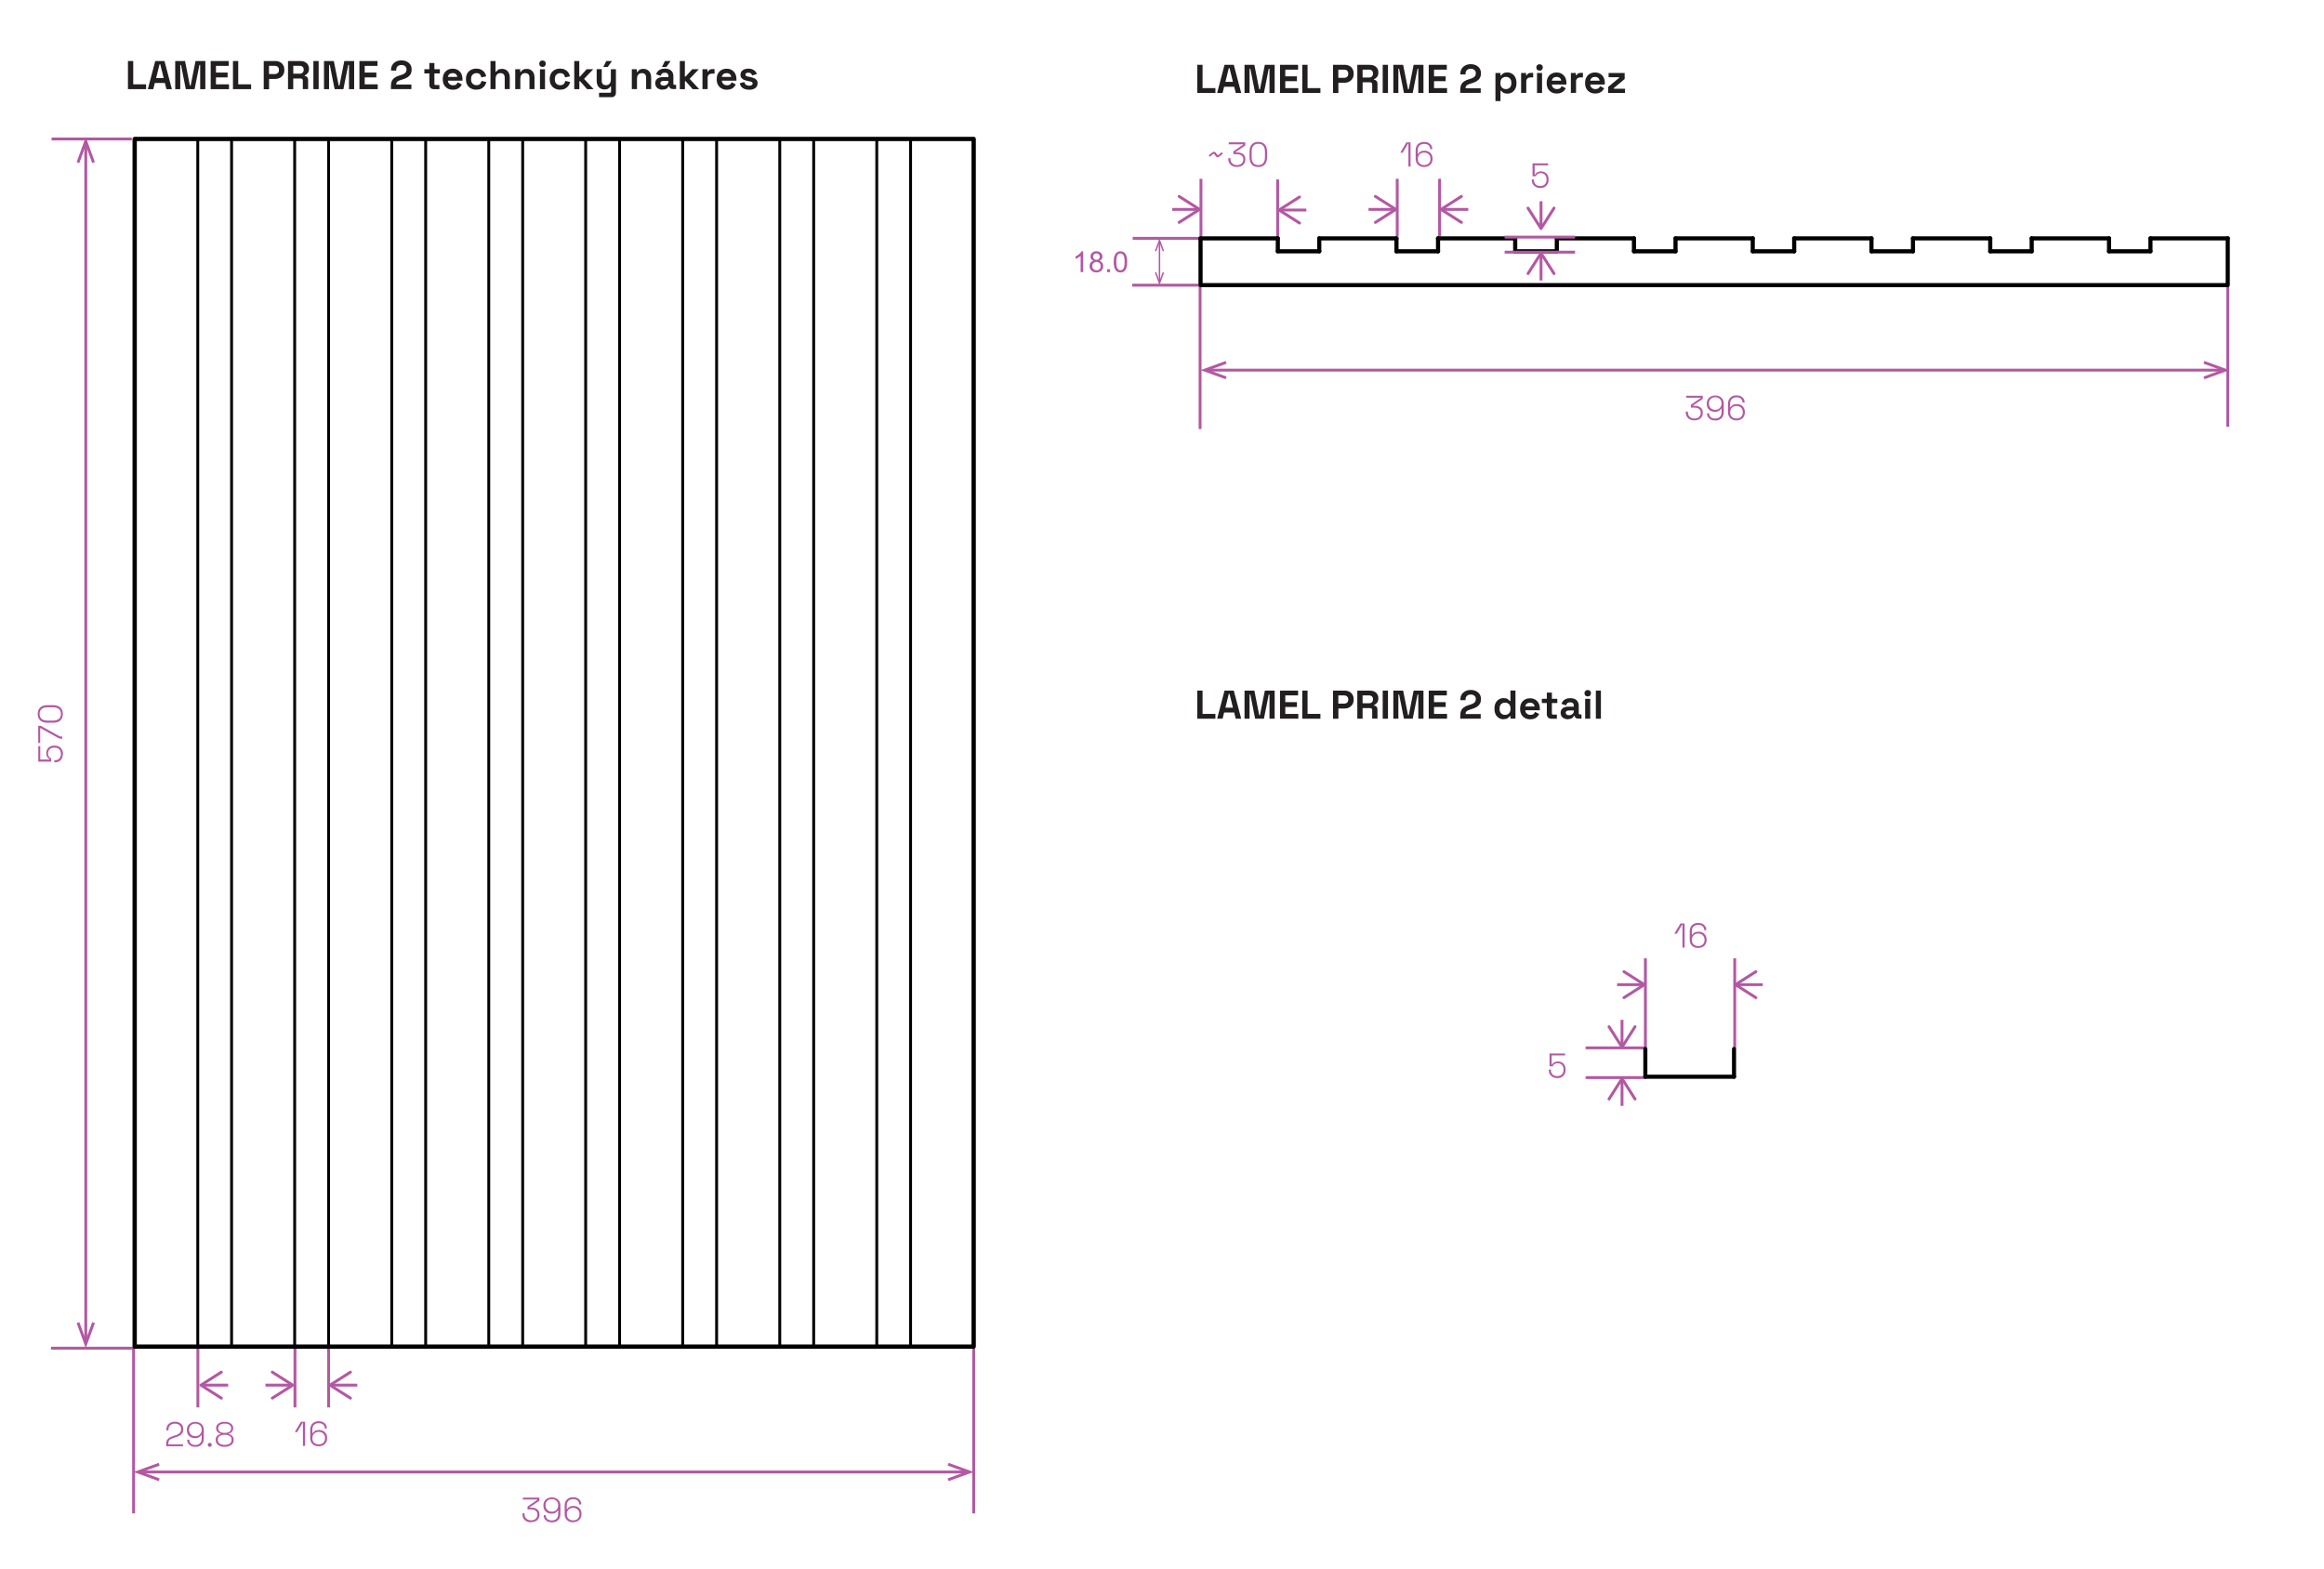 <?xml version="1.0" encoding="UTF-8"?>
<svg xmlns="http://www.w3.org/2000/svg" id="Layer_1" data-name="Layer 1" viewBox="0 0 404.83 273.35">
  <defs>
    <style>
      .cls-1 {
        stroke-width: .72px;
      }

      .cls-1, .cls-2, .cls-3, .cls-4 {
        stroke: #000;
        stroke-linecap: round;
        stroke-linejoin: round;
      }

      .cls-1, .cls-2, .cls-3, .cls-4, .cls-5, .cls-6 {
        fill: none;
      }

      .cls-2 {
        stroke-width: .75px;
      }

      .cls-3 {
        stroke-width: .71px;
      }

      .cls-7 {
        fill: #b358a2;
      }

      .cls-8 {
        fill: #231f20;
      }

      .cls-4, .cls-6 {
        stroke-width: .5px;
      }

      .cls-5 {
        stroke-width: .25px;
      }

      .cls-5, .cls-6 {
        stroke: #b358a2;
        stroke-miterlimit: 10;
      }
    </style>
  </defs>
  <g>
    <path class="cls-8" d="M208.56,16.19v-4.9h.92v4.06h2.24v.84h-3.16Z"></path>
    <path class="cls-8" d="M212.02,16.19l1.29-4.9h1.61l1.29,4.9h-.95l-.27-1.08h-1.75l-.27,1.08h-.95Zm1.43-1.93h1.32l-.59-2.39h-.13l-.59,2.39Z"></path>
    <path class="cls-8" d="M216.79,16.19v-4.9h1.71l.85,4.27h.13l.85-4.27h1.71v4.9h-.9v-4.22h-.13l-.84,4.22h-1.53l-.84-4.22h-.13v4.22h-.9Z"></path>
    <path class="cls-8" d="M222.97,16.19v-4.9h3.15v.84h-2.23v1.17h2.03v.84h-2.03v1.21h2.27v.84h-3.19Z"></path>
    <path class="cls-8" d="M226.85,16.19v-4.9h.92v4.06h2.24v.84h-3.16Z"></path>
    <path class="cls-8" d="M232.21,16.19v-4.9h2.02c.31,0,.58,.06,.82,.19,.24,.12,.42,.3,.55,.52,.13,.22,.2,.49,.2,.8v.1c0,.3-.07,.57-.21,.79-.14,.23-.32,.4-.56,.53s-.5,.19-.8,.19h-1.09v1.79h-.92Zm.92-2.63h1c.22,0,.4-.06,.53-.18,.13-.12,.2-.29,.2-.5v-.07c0-.21-.07-.38-.2-.5-.14-.12-.31-.18-.53-.18h-1v1.43Z"></path>
    <path class="cls-8" d="M236.44,16.19v-4.9h2.13c.31,0,.58,.05,.81,.16s.41,.26,.53,.46c.13,.2,.19,.43,.19,.69v.08c0,.29-.07,.53-.21,.71s-.31,.32-.52,.4v.13c.19,0,.33,.07,.43,.19s.15,.28,.15,.47v1.6h-.92v-1.47c0-.11-.03-.2-.09-.27s-.16-.1-.29-.1h-1.29v1.85h-.92Zm.92-2.69h1.11c.22,0,.39-.06,.51-.18,.12-.12,.19-.28,.19-.47v-.07c0-.2-.06-.35-.18-.47-.12-.12-.29-.18-.52-.18h-1.11v1.37Z"></path>
    <path class="cls-8" d="M240.86,16.19v-4.9h.92v4.9h-.92Z"></path>
    <path class="cls-8" d="M242.71,16.19v-4.9h1.71l.85,4.27h.13l.85-4.27h1.71v4.9h-.9v-4.22h-.13l-.84,4.22h-1.53l-.84-4.22h-.13v4.22h-.9Z"></path>
    <path class="cls-8" d="M248.88,16.19v-4.9h3.15v.84h-2.23v1.17h2.03v.84h-2.03v1.21h2.27v.84h-3.19Z"></path>
    <path class="cls-8" d="M254.37,16.19v-.59c0-.34,.06-.62,.17-.85,.11-.23,.27-.41,.49-.56,.21-.15,.47-.27,.78-.36l.47-.15c.26-.08,.45-.19,.59-.34s.21-.34,.21-.56v-.03c0-.23-.08-.42-.24-.56-.16-.14-.38-.21-.65-.21s-.49,.07-.65,.22c-.17,.15-.25,.36-.25,.63v.13h-.9v-.11c0-.35,.08-.66,.24-.9,.16-.25,.38-.44,.65-.57,.27-.13,.58-.2,.91-.2s.64,.06,.91,.19c.27,.13,.48,.31,.64,.54,.16,.23,.23,.5,.23,.82v.07c0,.31-.06,.58-.19,.79-.13,.22-.3,.39-.52,.53-.22,.14-.47,.25-.75,.34l-.45,.14c-.3,.09-.5,.2-.61,.31s-.16,.26-.16,.44v.03h2.64v.8h-3.56Z"></path>
    <path class="cls-8" d="M260.5,17.59v-4.87h.87v.42h.13c.08-.14,.2-.26,.37-.36,.17-.11,.41-.16,.72-.16,.28,0,.54,.07,.78,.21,.24,.14,.43,.34,.57,.61,.14,.27,.22,.59,.22,.97v.11c0,.38-.07,.7-.22,.97-.14,.27-.34,.47-.57,.61-.24,.14-.5,.21-.78,.21-.31,0-.55-.05-.72-.16-.17-.1-.29-.22-.36-.34h-.13v1.8h-.88Zm1.82-2.07c.28,0,.5-.09,.68-.26s.27-.43,.27-.77v-.07c0-.34-.09-.59-.27-.77-.18-.18-.41-.26-.68-.26s-.5,.09-.68,.26c-.18,.17-.27,.43-.27,.77v.07c0,.34,.09,.59,.27,.77s.41,.26,.68,.26Z"></path>
    <path class="cls-8" d="M264.97,16.19v-3.47h.87v.39h.13c.05-.14,.14-.24,.26-.31s.26-.1,.42-.1h.42v.78h-.43c-.22,0-.41,.06-.55,.18s-.22,.3-.22,.55v1.97h-.88Z"></path>
    <path class="cls-8" d="M268.18,12.31c-.16,0-.29-.05-.4-.15-.11-.1-.16-.24-.16-.41s.05-.3,.16-.41c.11-.1,.24-.15,.4-.15s.3,.05,.41,.15,.16,.24,.16,.41-.05,.3-.16,.41-.24,.15-.41,.15Zm-.44,3.88v-3.47h.88v3.47h-.88Z"></path>
    <path class="cls-8" d="M271.18,16.29c-.34,0-.65-.07-.91-.22-.26-.15-.47-.36-.62-.62-.15-.27-.22-.58-.22-.95v-.08c0-.36,.07-.68,.22-.95s.35-.48,.61-.62c.26-.15,.56-.22,.91-.22s.64,.08,.89,.23c.25,.15,.45,.36,.59,.63,.14,.27,.21,.58,.21,.93v.3h-2.53c0,.24,.1,.43,.27,.58,.17,.15,.37,.22,.62,.22s.43-.05,.55-.16c.12-.11,.21-.23,.27-.36l.72,.38c-.07,.12-.16,.25-.28,.4-.12,.14-.29,.26-.49,.36-.21,.1-.47,.15-.78,.15Zm-.85-2.23h1.62c-.02-.2-.1-.36-.24-.48s-.33-.18-.56-.18-.43,.06-.57,.18c-.14,.12-.23,.28-.26,.48Z"></path>
    <path class="cls-8" d="M273.64,16.19v-3.47h.87v.39h.13c.05-.14,.14-.24,.26-.31s.26-.1,.42-.1h.42v.78h-.43c-.22,0-.41,.06-.55,.18s-.22,.3-.22,.55v1.97h-.88Z"></path>
    <path class="cls-8" d="M277.87,16.29c-.35,0-.65-.07-.91-.22-.26-.15-.47-.36-.62-.62-.15-.27-.22-.58-.22-.95v-.08c0-.36,.07-.68,.22-.95s.35-.48,.61-.62c.26-.15,.56-.22,.91-.22s.64,.08,.89,.23c.25,.15,.45,.36,.59,.63,.14,.27,.21,.58,.21,.93v.3h-2.53c0,.24,.1,.43,.27,.58,.17,.15,.37,.22,.62,.22s.43-.05,.55-.16c.12-.11,.21-.23,.27-.36l.72,.38c-.07,.12-.16,.25-.28,.4-.12,.14-.29,.26-.49,.36-.21,.1-.47,.15-.78,.15Zm-.85-2.23h1.62c-.02-.2-.1-.36-.24-.48-.14-.12-.33-.18-.56-.18s-.43,.06-.57,.18-.23,.28-.26,.48Z"></path>
    <path class="cls-8" d="M280.14,16.19v-1.05l1.9-1.58v-.11h-1.83v-.73h2.8v1.05l-1.9,1.58v.11h1.96v.73h-2.93Z"></path>
  </g>
  <g>
    <path class="cls-8" d="M208.56,125.21v-4.9h.92v4.06h2.24v.84h-3.16Z"></path>
    <path class="cls-8" d="M212.02,125.21l1.29-4.9h1.61l1.29,4.9h-.95l-.27-1.08h-1.75l-.27,1.08h-.95Zm1.43-1.93h1.32l-.59-2.39h-.13l-.59,2.39Z"></path>
    <path class="cls-8" d="M216.79,125.21v-4.9h1.71l.85,4.27h.13l.85-4.27h1.71v4.9h-.9v-4.22h-.13l-.84,4.22h-1.53l-.84-4.22h-.13v4.22h-.9Z"></path>
    <path class="cls-8" d="M222.97,125.21v-4.9h3.15v.84h-2.23v1.17h2.03v.84h-2.03v1.21h2.27v.84h-3.19Z"></path>
    <path class="cls-8" d="M226.85,125.21v-4.9h.92v4.06h2.24v.84h-3.16Z"></path>
    <path class="cls-8" d="M232.21,125.21v-4.9h2.02c.31,0,.58,.06,.82,.19,.24,.12,.42,.3,.55,.52,.13,.22,.2,.49,.2,.8v.1c0,.3-.07,.57-.21,.79-.14,.23-.32,.4-.56,.53s-.5,.19-.8,.19h-1.09v1.79h-.92Zm.92-2.63h1c.22,0,.4-.06,.53-.18,.13-.12,.2-.29,.2-.5v-.07c0-.21-.07-.38-.2-.5-.14-.12-.31-.18-.53-.18h-1v1.43Z"></path>
    <path class="cls-8" d="M236.44,125.21v-4.9h2.13c.31,0,.58,.05,.81,.16s.41,.26,.53,.46c.13,.2,.19,.43,.19,.69v.08c0,.29-.07,.53-.21,.71s-.31,.32-.52,.4v.13c.19,0,.33,.07,.43,.19s.15,.28,.15,.47v1.6h-.92v-1.47c0-.11-.03-.2-.09-.27s-.16-.1-.29-.1h-1.29v1.85h-.92Zm.92-2.69h1.11c.22,0,.39-.06,.51-.18,.12-.12,.19-.28,.19-.47v-.07c0-.2-.06-.35-.18-.47-.12-.12-.29-.18-.52-.18h-1.11v1.37Z"></path>
    <path class="cls-8" d="M240.86,125.21v-4.9h.92v4.9h-.92Z"></path>
    <path class="cls-8" d="M242.71,125.21v-4.9h1.71l.85,4.27h.13l.85-4.27h1.71v4.9h-.9v-4.22h-.13l-.84,4.22h-1.53l-.84-4.22h-.13v4.22h-.9Z"></path>
    <path class="cls-8" d="M248.88,125.21v-4.9h3.15v.84h-2.23v1.17h2.03v.84h-2.03v1.21h2.27v.84h-3.19Z"></path>
    <path class="cls-8" d="M254.37,125.21v-.59c0-.34,.06-.62,.17-.85,.11-.23,.27-.41,.49-.56,.21-.15,.47-.27,.78-.36l.47-.15c.26-.08,.45-.19,.59-.34s.21-.34,.21-.56v-.03c0-.23-.08-.42-.24-.56-.16-.14-.38-.21-.65-.21s-.49,.07-.65,.22c-.17,.15-.25,.36-.25,.63v.13h-.9v-.11c0-.35,.08-.66,.24-.9,.16-.25,.38-.44,.65-.57,.27-.13,.58-.2,.91-.2s.64,.06,.91,.19c.27,.13,.48,.31,.64,.54,.16,.23,.23,.5,.23,.82v.07c0,.31-.06,.58-.19,.79-.13,.22-.3,.39-.52,.53-.22,.14-.47,.25-.75,.34l-.45,.14c-.3,.09-.5,.2-.61,.31s-.16,.26-.16,.44v.03h2.64v.8h-3.56Z"></path>
    <path class="cls-8" d="M261.9,125.31c-.28,0-.53-.07-.77-.21s-.43-.34-.58-.61c-.14-.27-.22-.59-.22-.97v-.11c0-.38,.07-.7,.22-.97,.14-.27,.34-.47,.57-.61,.24-.14,.5-.21,.78-.21,.32,0,.56,.05,.72,.16,.16,.1,.28,.22,.36,.34h.13v-1.83h.88v4.9h-.87v-.42h-.13c-.08,.13-.2,.25-.37,.36-.17,.11-.41,.16-.72,.16Zm.27-.77c.27,0,.5-.09,.68-.26,.18-.17,.27-.43,.27-.77v-.07c0-.34-.09-.59-.27-.77-.18-.18-.41-.26-.68-.26s-.5,.09-.68,.26c-.18,.17-.27,.43-.27,.77v.07c0,.34,.09,.59,.27,.77,.18,.17,.41,.26,.68,.26Z"></path>
    <path class="cls-8" d="M266.55,125.31c-.34,0-.65-.07-.91-.22-.26-.15-.47-.36-.62-.62-.15-.27-.22-.58-.22-.95v-.08c0-.36,.07-.68,.22-.95s.35-.48,.61-.62c.26-.15,.56-.22,.91-.22s.64,.08,.89,.23c.25,.15,.45,.36,.59,.63,.14,.27,.21,.58,.21,.93v.3h-2.53c0,.24,.1,.43,.27,.58,.17,.15,.37,.22,.62,.22s.43-.05,.55-.16c.12-.11,.21-.23,.27-.36l.72,.38c-.07,.12-.16,.25-.28,.4-.12,.14-.29,.26-.49,.36-.21,.1-.47,.15-.78,.15Zm-.85-2.23h1.62c-.02-.2-.1-.36-.24-.48s-.33-.18-.56-.18-.43,.06-.57,.18c-.14,.12-.23,.28-.26,.48Z"></path>
    <path class="cls-8" d="M270.22,125.21c-.23,0-.41-.07-.56-.21-.14-.14-.21-.33-.21-.57v-1.96h-.87v-.73h.87v-1.08h.88v1.08h.95v.73h-.95v1.81c0,.14,.07,.21,.2,.21h.67v.73h-.98Z"></path>
    <path class="cls-8" d="M273.16,125.31c-.25,0-.47-.04-.67-.13-.2-.09-.35-.21-.47-.38-.11-.17-.17-.37-.17-.61,0-.36,.13-.63,.38-.81,.25-.18,.57-.27,.97-.27h.95v-.2c0-.16-.05-.3-.15-.4-.1-.11-.27-.16-.49-.16s-.38,.05-.49,.15c-.11,.1-.18,.23-.21,.39l-.81-.27c.06-.18,.15-.34,.27-.49,.12-.15,.29-.27,.5-.36,.21-.09,.46-.14,.76-.14,.46,0,.82,.11,1.08,.34,.27,.23,.4,.56,.4,.99v1.29c0,.14,.07,.21,.2,.21h.28v.73h-.59c-.17,0-.32-.04-.43-.13-.11-.08-.17-.2-.17-.34h0s-.13,0-.13,0c-.02,.06-.06,.13-.13,.22-.07,.09-.17,.17-.31,.24-.14,.07-.33,.1-.57,.1Zm.15-.71c.25,0,.45-.07,.61-.21,.16-.14,.23-.32,.23-.55v-.07h-.89c-.16,0-.29,.04-.38,.11-.09,.07-.14,.17-.14,.29s.05,.23,.15,.31c.1,.08,.24,.12,.43,.12Z"></path>
    <path class="cls-8" d="M276.57,121.33c-.16,0-.29-.05-.4-.15-.11-.1-.16-.24-.16-.41s.05-.3,.16-.41c.11-.1,.24-.15,.4-.15s.3,.05,.41,.15,.16,.24,.16,.41-.05,.3-.16,.41-.24,.15-.41,.15Zm-.44,3.88v-3.47h.88v3.47h-.88Z"></path>
    <path class="cls-8" d="M277.99,125.21v-4.9h.88v4.9h-.88Z"></path>
  </g>
  <g>
    <path class="cls-8" d="M22.29,15.53v-4.9h.92v4.06h2.24v.84h-3.16Z"></path>
    <path class="cls-8" d="M25.75,15.53l1.29-4.9h1.61l1.29,4.9h-.95l-.27-1.08h-1.75l-.27,1.08h-.95Zm1.44-1.93h1.32l-.59-2.39h-.13l-.59,2.39Z"></path>
    <path class="cls-8" d="M30.52,15.53v-4.9h1.71l.85,4.27h.13l.85-4.27h1.71v4.9h-.9v-4.22h-.13l-.84,4.22h-1.53l-.84-4.22h-.13v4.22h-.9Z"></path>
    <path class="cls-8" d="M36.7,15.53v-4.9h3.15v.84h-2.23v1.17h2.03v.84h-2.03v1.21h2.27v.84h-3.19Z"></path>
    <path class="cls-8" d="M40.58,15.53v-4.9h.92v4.06h2.24v.84h-3.16Z"></path>
    <path class="cls-8" d="M45.94,15.53v-4.9h2.02c.31,0,.58,.06,.82,.19,.24,.12,.42,.3,.55,.52,.13,.22,.2,.49,.2,.8v.1c0,.3-.07,.57-.21,.79-.14,.23-.32,.4-.56,.53-.24,.12-.5,.19-.8,.19h-1.09v1.79h-.92Zm.92-2.63h1c.22,0,.4-.06,.53-.18,.14-.12,.2-.29,.2-.5v-.07c0-.21-.07-.38-.2-.5-.13-.12-.31-.18-.53-.18h-1v1.43Z"></path>
    <path class="cls-8" d="M50.17,15.53v-4.9h2.13c.31,0,.58,.05,.8,.16s.41,.26,.53,.46,.19,.43,.19,.69v.08c0,.29-.07,.53-.21,.71-.14,.18-.31,.32-.52,.4v.13c.19,0,.33,.07,.43,.19,.1,.12,.15,.28,.15,.47v1.6h-.92v-1.47c0-.11-.03-.2-.09-.27-.06-.07-.16-.1-.29-.1h-1.29v1.85h-.92Zm.92-2.69h1.11c.22,0,.39-.06,.51-.18,.12-.12,.19-.28,.19-.47v-.07c0-.2-.06-.35-.18-.47s-.29-.18-.52-.18h-1.11v1.37Z"></path>
    <path class="cls-8" d="M54.59,15.53v-4.9h.92v4.9h-.92Z"></path>
    <path class="cls-8" d="M56.44,15.53v-4.9h1.71l.85,4.27h.13l.85-4.27h1.71v4.9h-.9v-4.22h-.13l-.84,4.22h-1.53l-.84-4.22h-.13v4.22h-.9Z"></path>
    <path class="cls-8" d="M62.61,15.53v-4.9h3.15v.84h-2.23v1.17h2.03v.84h-2.03v1.21h2.27v.84h-3.19Z"></path>
    <path class="cls-8" d="M68.1,15.53v-.59c0-.34,.06-.62,.17-.85s.27-.41,.49-.56c.21-.15,.47-.27,.78-.36l.47-.15c.26-.08,.45-.19,.59-.34s.21-.34,.21-.56v-.03c0-.23-.08-.42-.24-.56-.16-.14-.38-.21-.65-.21s-.49,.07-.65,.22-.25,.36-.25,.63v.13h-.9v-.11c0-.35,.08-.66,.24-.9,.16-.25,.37-.44,.65-.57,.27-.13,.58-.2,.91-.2s.64,.06,.91,.19c.27,.13,.48,.31,.64,.54,.16,.23,.23,.5,.23,.82v.07c0,.31-.06,.58-.19,.79-.13,.22-.3,.39-.52,.53s-.47,.25-.75,.34l-.45,.14c-.3,.09-.5,.2-.61,.31s-.16,.26-.16,.44v.03h2.64v.8h-3.56Z"></path>
    <path class="cls-8" d="M75.56,15.53c-.23,0-.41-.07-.56-.21-.14-.14-.21-.33-.21-.57v-1.96h-.87v-.73h.87v-1.08h.88v1.08h.95v.73h-.95v1.81c0,.14,.06,.21,.2,.21h.67v.73h-.98Z"></path>
    <path class="cls-8" d="M78.88,15.63c-.34,0-.65-.07-.91-.22-.26-.15-.47-.36-.62-.62-.15-.27-.22-.58-.22-.95v-.08c0-.36,.07-.68,.22-.95s.35-.48,.61-.62c.26-.15,.56-.22,.91-.22s.64,.08,.89,.23c.25,.15,.45,.36,.59,.63,.14,.27,.21,.58,.21,.93v.3h-2.53c0,.24,.1,.43,.27,.58,.17,.15,.37,.22,.62,.22s.43-.05,.55-.16c.12-.11,.21-.23,.27-.36l.72,.38c-.07,.12-.16,.25-.28,.4-.12,.14-.29,.26-.49,.36-.21,.1-.47,.15-.78,.15Zm-.85-2.23h1.62c-.02-.2-.1-.36-.24-.48s-.33-.18-.56-.18-.43,.06-.57,.18c-.14,.12-.23,.28-.26,.48Z"></path>
    <path class="cls-8" d="M82.97,15.63c-.34,0-.64-.07-.91-.21-.27-.14-.49-.34-.65-.61-.16-.27-.24-.59-.24-.97v-.1c0-.38,.08-.7,.24-.97,.16-.27,.38-.47,.65-.61,.27-.14,.58-.21,.91-.21s.62,.06,.85,.18c.24,.12,.43,.28,.58,.48,.15,.2,.24,.43,.29,.69l-.85,.18c-.03-.21-.11-.39-.24-.53-.14-.14-.34-.21-.6-.21s-.49,.09-.67,.26c-.18,.17-.27,.42-.27,.76v.07c0,.33,.09,.58,.27,.75s.4,.26,.67,.26,.47-.07,.61-.21,.23-.32,.26-.54l.85,.2c-.06,.25-.16,.47-.31,.68-.15,.2-.34,.36-.58,.48-.24,.12-.52,.17-.85,.17Z"></path>
    <path class="cls-8" d="M85.44,15.53v-4.9h.88v1.86h.13c.06-.11,.16-.22,.31-.33,.15-.11,.38-.16,.69-.16,.27,0,.51,.06,.71,.19,.2,.12,.36,.29,.47,.51,.11,.22,.17,.47,.17,.76v2.07h-.88v-2c0-.26-.06-.46-.19-.59-.13-.13-.31-.2-.55-.2-.27,0-.48,.09-.63,.27s-.22,.43-.22,.75v1.76h-.88Z"></path>
    <path class="cls-8" d="M89.75,15.53v-3.47h.87v.46h.13c.06-.12,.16-.24,.31-.35,.15-.11,.39-.17,.7-.17,.27,0,.51,.06,.71,.19,.2,.12,.36,.29,.47,.51,.11,.22,.17,.47,.17,.76v2.07h-.88v-2c0-.26-.06-.46-.19-.59-.13-.13-.31-.2-.55-.2-.27,0-.48,.09-.63,.27-.15,.18-.22,.43-.22,.75v1.76h-.88Z"></path>
    <path class="cls-8" d="M94.5,11.66c-.16,0-.29-.05-.4-.15s-.17-.24-.17-.41,.06-.3,.17-.41,.24-.15,.4-.15,.3,.05,.41,.15,.16,.24,.16,.41-.05,.3-.16,.41-.24,.15-.41,.15Zm-.44,3.88v-3.47h.88v3.47h-.88Z"></path>
    <path class="cls-8" d="M97.56,15.63c-.34,0-.64-.07-.91-.21-.27-.14-.49-.34-.65-.61-.16-.27-.24-.59-.24-.97v-.1c0-.38,.08-.7,.24-.97,.16-.27,.38-.47,.65-.61,.27-.14,.58-.21,.91-.21s.62,.06,.85,.18c.24,.12,.43,.28,.58,.48,.15,.2,.24,.43,.29,.69l-.85,.18c-.03-.21-.11-.39-.24-.53-.14-.14-.34-.21-.6-.21s-.49,.09-.67,.26c-.18,.17-.27,.42-.27,.76v.07c0,.33,.09,.58,.27,.75s.4,.26,.67,.26,.47-.07,.61-.21,.23-.32,.26-.54l.85,.2c-.06,.25-.16,.47-.31,.68-.15,.2-.34,.36-.58,.48-.24,.12-.52,.17-.85,.17Z"></path>
    <path class="cls-8" d="M100.03,15.53v-4.9h.88v2.71h.13l1.15-1.28h1.15l-1.6,1.68,1.66,1.79h-1.13l-1.22-1.38h-.13v1.38h-.88Z"></path>
    <path class="cls-8" d="M104.35,16.93v-.77h1.89c.13,0,.2-.07,.2-.21v-.88h-.13c-.06,.12-.16,.23-.32,.34-.15,.11-.39,.17-.7,.17-.27,0-.51-.06-.71-.19-.2-.12-.36-.29-.47-.51-.11-.22-.17-.47-.17-.76v-2.07h.88v2c0,.26,.06,.46,.19,.59s.31,.2,.55,.2c.27,0,.48-.09,.63-.27s.22-.43,.22-.75v-1.76h.88v4.09c0,.24-.07,.43-.21,.57-.14,.14-.33,.21-.56,.21h-2.18Zm.74-5.26l.52-1.04h.99l-.74,1.04h-.77Z"></path>
    <path class="cls-8" d="M110.06,15.53v-3.47h.87v.46h.13c.06-.12,.16-.24,.32-.35s.39-.17,.7-.17c.27,0,.51,.06,.71,.19,.2,.12,.36,.29,.47,.51,.11,.22,.17,.47,.17,.76v2.07h-.88v-2c0-.26-.06-.46-.19-.59-.13-.13-.31-.2-.55-.2-.27,0-.48,.09-.63,.27s-.22,.43-.22,.75v1.76h-.88Z"></path>
    <path class="cls-8" d="M115.45,15.63c-.25,0-.47-.04-.67-.13-.2-.09-.35-.21-.47-.38-.11-.17-.17-.37-.17-.61,0-.36,.13-.63,.38-.81,.25-.18,.57-.27,.97-.27h.95v-.2c0-.16-.05-.3-.15-.4-.1-.11-.27-.16-.49-.16s-.38,.05-.49,.15c-.11,.1-.18,.23-.21,.39l-.81-.27c.06-.18,.15-.34,.27-.49,.12-.15,.29-.27,.5-.36,.21-.09,.46-.14,.76-.14,.46,0,.82,.11,1.08,.34,.27,.23,.4,.56,.4,.99v1.29c0,.14,.07,.21,.2,.21h.28v.73h-.59c-.17,0-.32-.04-.43-.13-.11-.08-.17-.2-.17-.34h0s-.13,0-.13,0c-.02,.06-.06,.13-.13,.22-.07,.09-.17,.17-.31,.24-.14,.07-.33,.1-.57,.1Zm.15-.71c.25,0,.45-.07,.61-.21,.16-.14,.23-.32,.23-.55v-.07h-.89c-.16,0-.29,.04-.38,.11-.09,.07-.14,.17-.14,.29s.05,.23,.15,.31c.1,.08,.24,.12,.43,.12Zm-.29-3.25l.52-1.04h.99l-.74,1.04h-.77Z"></path>
    <path class="cls-8" d="M118.42,15.53v-4.9h.88v2.71h.13l1.15-1.28h1.15l-1.6,1.68,1.66,1.79h-1.13l-1.22-1.38h-.13v1.38h-.88Z"></path>
    <path class="cls-8" d="M122.37,15.53v-3.47h.87v.39h.13c.05-.14,.14-.24,.26-.31s.26-.1,.42-.1h.42v.78h-.43c-.22,0-.41,.06-.55,.18s-.22,.3-.22,.55v1.97h-.88Z"></path>
    <path class="cls-8" d="M126.6,15.63c-.35,0-.65-.07-.91-.22-.26-.15-.47-.36-.62-.62-.15-.27-.22-.58-.22-.95v-.08c0-.36,.07-.68,.22-.95s.35-.48,.61-.62c.26-.15,.56-.22,.91-.22s.64,.08,.89,.23c.25,.15,.45,.36,.59,.63,.14,.27,.21,.58,.21,.93v.3h-2.53c0,.24,.1,.43,.27,.58,.17,.15,.37,.22,.62,.22s.43-.05,.55-.16c.12-.11,.21-.23,.27-.36l.72,.38c-.07,.12-.16,.25-.28,.4-.12,.14-.29,.26-.49,.36-.21,.1-.47,.15-.78,.15Zm-.85-2.23h1.62c-.02-.2-.1-.36-.24-.48-.14-.12-.33-.18-.56-.18s-.43,.06-.57,.18-.23,.28-.26,.48Z"></path>
    <path class="cls-8" d="M130.5,15.63c-.45,0-.82-.1-1.11-.29-.29-.2-.46-.48-.53-.84l.81-.21c.05,.24,.15,.41,.3,.5,.15,.09,.33,.14,.53,.14s.36-.04,.46-.11c.1-.07,.15-.16,.15-.27s-.05-.19-.14-.25c-.09-.06-.24-.11-.45-.14l-.2-.04c-.24-.05-.46-.11-.67-.19-.2-.08-.36-.19-.48-.34-.12-.14-.18-.33-.18-.56,0-.35,.13-.61,.38-.79,.25-.18,.58-.28,.99-.28,.39,0,.71,.09,.97,.26,.26,.17,.42,.4,.5,.68l-.82,.25c-.04-.18-.11-.3-.23-.38-.11-.08-.26-.11-.42-.11s-.3,.03-.38,.09-.13,.14-.13,.24c0,.11,.05,.2,.14,.25,.09,.05,.22,.09,.38,.12l.2,.04c.26,.05,.5,.11,.71,.19,.21,.08,.38,.19,.5,.33,.12,.14,.19,.33,.19,.58,0,.36-.13,.65-.4,.84-.26,.2-.62,.3-1.06,.3Z"></path>
  </g>
  <line class="cls-6" x1="8.99" y1="24.21" x2="22.96" y2="24.21"></line>
  <line class="cls-6" x1="8.88" y1="234.87" x2="23.35" y2="234.87"></line>
  <g>
    <line class="cls-6" x1="14.94" y1="25.28" x2="14.94" y2="233.45"></line>
    <polygon class="cls-7" points="13.35 28.24 13.82 28.41 14.94 25.33 16.06 28.41 16.53 28.24 14.94 23.87 13.35 28.24"></polygon>
    <polygon class="cls-7" points="13.35 230.5 13.82 230.33 14.94 233.4 16.06 230.33 16.53 230.5 14.94 234.87 13.35 230.5"></polygon>
  </g>
  <g>
    <path class="cls-7" d="M10.95,131.36c0,.29-.06,.55-.18,.77-.12,.22-.28,.39-.49,.51s-.45,.18-.73,.18h-.08v-.37h.06c.36,0,.63-.1,.81-.31,.18-.2,.27-.46,.27-.79,0-.34-.1-.61-.29-.81-.2-.19-.47-.29-.82-.29h-.05c-.33,0-.6,.09-.79,.28-.2,.19-.29,.43-.29,.74,0,.18,.03,.32,.09,.44,.06,.12,.13,.21,.21,.27,.08,.06,.16,.12,.24,.16v.55h-2.24v-2.71h.34v2.34h1.63v-.07c-.09-.04-.18-.11-.27-.19s-.16-.2-.22-.34c-.06-.14-.09-.32-.09-.53,0-.24,.06-.46,.17-.66,.11-.2,.28-.35,.49-.47,.21-.12,.46-.17,.75-.17h.06c.28,0,.53,.06,.74,.18,.22,.12,.39,.29,.51,.5,.12,.22,.19,.48,.19,.78Z"></path>
    <path class="cls-7" d="M10.86,128.69h-.14c-.14,0-.25-.01-.34-.04-.09-.02-.2-.07-.33-.14l-3-1.67h-.05v2.6h-.34v-2.99h.44l3.14,1.75c.08,.04,.15,.08,.22,.09,.07,.02,.15,.03,.26,.03h.14v.37Z"></path>
    <path class="cls-7" d="M10.95,124.38c0,.47-.14,.84-.43,1.12s-.71,.41-1.28,.41h-.96c-.56,0-.99-.14-1.28-.41-.29-.27-.43-.65-.43-1.12s.14-.84,.43-1.12c.29-.27,.71-.41,1.28-.41h.96c.56,0,.99,.14,1.28,.41,.29,.27,.43,.65,.43,1.12Zm-.34,0c0-.38-.12-.67-.36-.87-.24-.19-.57-.29-.99-.29h-1.01c-.42,0-.75,.1-.99,.29-.24,.19-.36,.48-.36,.87s.12,.67,.36,.87,.57,.29,.99,.29h1.01c.42,0,.75-.1,.99-.29,.24-.19,.36-.48,.36-.87Z"></path>
  </g>
  <g>
    <line class="cls-6" x1="39.75" y1="241.31" x2="35.35" y2="241.31"></line>
    <path class="cls-7" d="M38.77,238.91c.07,.12,.04,.27-.08,.35l-3.23,2.05,3.23,2.05c.12,.07,.15,.23,.08,.35-.07,.12-.23,.15-.35,.08l-3.56-2.27c-.07-.05-.12-.13-.12-.21s.04-.17,.12-.21l3.56-2.27s.09-.04,.13-.04c.08,0,.16,.04,.21,.12Z"></path>
  </g>
  <g>
    <line class="cls-6" x1="62.24" y1="241.31" x2="57.85" y2="241.31"></line>
    <path class="cls-7" d="M61.26,238.91c.07,.12,.04,.27-.08,.35l-3.23,2.05,3.23,2.05c.12,.07,.15,.23,.08,.35s-.23,.15-.35,.08l-3.56-2.27c-.07-.05-.12-.13-.12-.21s.04-.17,.12-.21l3.56-2.27s.09-.04,.13-.04c.08,0,.16,.04,.21,.12Z"></path>
  </g>
  <g>
    <line class="cls-6" x1="46.24" y1="241.31" x2="50.64" y2="241.31"></line>
    <path class="cls-7" d="M47.22,243.71c-.07-.12-.04-.27,.08-.35l3.23-2.05-3.23-2.05c-.12-.07-.15-.23-.08-.35s.23-.15,.35-.08l3.56,2.27c.07,.05,.12,.13,.12,.21s-.04,.17-.12,.21l-3.56,2.27s-.09,.04-.13,.04c-.08,0-.16-.04-.21-.12Z"></path>
  </g>
  <line class="cls-6" x1="34.47" y1="234.84" x2="34.47" y2="245.19"></line>
  <g>
    <path class="cls-7" d="M28.95,251.97v-.41c0-.3,.05-.54,.16-.71s.26-.31,.45-.42c.19-.1,.42-.2,.69-.28l.3-.1c.2-.06,.37-.13,.52-.22s.27-.2,.35-.33,.13-.31,.13-.52v-.02c0-.29-.1-.52-.3-.69s-.46-.25-.77-.25c-.33,0-.6,.09-.82,.27-.21,.18-.32,.45-.32,.81v.08h-.36v-.08c0-.3,.06-.56,.19-.77s.31-.37,.53-.48c.23-.11,.48-.17,.77-.17s.54,.05,.76,.16c.22,.11,.39,.25,.51,.44,.12,.19,.18,.41,.18,.66v.05c0,.27-.05,.5-.16,.67-.11,.17-.26,.32-.45,.43-.19,.11-.42,.21-.68,.29l-.3,.09c-.22,.07-.4,.14-.55,.21-.15,.07-.26,.17-.34,.29-.08,.12-.12,.29-.12,.51v.14h2.56v.34h-2.93Z"></path>
    <path class="cls-7" d="M34.02,252.06c-.31,0-.57-.06-.78-.17s-.37-.26-.48-.45c-.11-.19-.16-.4-.16-.63h.37c0,.28,.09,.5,.27,.67s.44,.25,.78,.25,.63-.1,.82-.29c.19-.19,.29-.46,.29-.8v-.64h-.07c-.08,.14-.2,.26-.38,.38-.18,.11-.42,.17-.74,.17-.26,0-.49-.06-.7-.17-.21-.11-.38-.27-.5-.48s-.18-.45-.18-.73v-.07c0-.29,.06-.53,.19-.74,.13-.21,.31-.37,.53-.48,.22-.11,.47-.17,.75-.17s.53,.06,.75,.17c.22,.11,.4,.27,.53,.48s.19,.46,.19,.76v1.48c0,.45-.13,.81-.39,1.07-.26,.26-.62,.4-1.09,.4Zm.01-1.85c.22,0,.41-.04,.57-.14,.16-.09,.29-.22,.39-.38s.14-.35,.14-.57v-.05c0-.33-.1-.59-.31-.77-.2-.19-.47-.28-.79-.28s-.59,.09-.79,.28c-.2,.19-.31,.45-.31,.77v.05c0,.22,.05,.4,.14,.57s.22,.29,.39,.38c.16,.09,.35,.14,.57,.14Z"></path>
    <path class="cls-7" d="M36.54,252.06c-.1,0-.18-.03-.25-.1-.06-.06-.1-.15-.1-.25s.03-.18,.1-.25,.15-.1,.25-.1,.18,.03,.25,.1,.1,.15,.1,.25-.03,.18-.1,.25c-.06,.06-.15,.1-.25,.1Z"></path>
    <path class="cls-7" d="M39.14,252.06c-.49,0-.88-.11-1.15-.33-.28-.22-.42-.5-.42-.85v-.06c0-.22,.05-.39,.14-.53,.09-.14,.21-.25,.34-.32s.26-.12,.38-.14v-.07c-.12-.03-.23-.08-.36-.15s-.22-.17-.3-.3-.12-.28-.12-.46v-.06c0-.23,.06-.43,.19-.59s.31-.28,.53-.37,.48-.13,.76-.13,.54,.04,.76,.13c.22,.09,.4,.21,.53,.37s.2,.36,.2,.59v.06c0,.18-.04,.34-.12,.46s-.18,.23-.3,.3-.24,.12-.36,.15v.07c.12,.02,.25,.06,.38,.14,.13,.07,.25,.18,.34,.32,.09,.14,.14,.32,.14,.53v.06c0,.35-.14,.64-.42,.85s-.66,.33-1.15,.33Zm0-.34c.36,0,.66-.07,.87-.22,.22-.14,.33-.36,.33-.64v-.05c0-.28-.11-.5-.33-.64s-.51-.21-.87-.21-.66,.07-.87,.21-.33,.36-.33,.64v.05c0,.28,.11,.49,.33,.64,.22,.14,.51,.22,.87,.22Zm0-2.09c.34,0,.62-.07,.82-.2s.3-.33,.3-.58v-.05c0-.25-.1-.44-.3-.58s-.47-.2-.82-.2-.62,.07-.82,.2c-.2,.14-.3,.33-.3,.58v.05c0,.25,.1,.44,.3,.58,.2,.14,.47,.2,.82,.2Z"></path>
  </g>
  <line class="cls-6" x1="57.24" y1="245.19" x2="57.24" y2="234.84"></line>
  <line class="cls-6" x1="51.38" y1="245.19" x2="51.38" y2="234.84"></line>
  <g>
    <path class="cls-7" d="M52.77,251.89v-3.97h-.08l-.92,1.56h-.42l1.06-1.79h.73v4.2h-.37Z"></path>
    <path class="cls-7" d="M55.52,251.97c-.28,0-.53-.06-.75-.17-.22-.11-.4-.27-.53-.49s-.2-.47-.2-.76v-1.48c0-.45,.13-.81,.39-1.07,.26-.26,.62-.4,1.09-.4,.31,0,.57,.06,.78,.17,.21,.11,.37,.26,.48,.45,.11,.19,.16,.4,.16,.64h-.37c0-.28-.09-.5-.27-.67s-.44-.25-.78-.25-.62,.1-.82,.29c-.19,.19-.29,.46-.29,.8v.64h.07c.08-.14,.2-.26,.38-.38s.42-.17,.74-.17c.26,0,.49,.06,.7,.17s.37,.27,.5,.48,.18,.45,.18,.74v.07c0,.28-.07,.53-.2,.74-.13,.21-.31,.37-.53,.48-.22,.11-.47,.17-.75,.17Zm0-.34c.32,0,.59-.09,.79-.28,.2-.19,.31-.45,.31-.77v-.05c0-.22-.05-.41-.14-.57-.09-.16-.22-.29-.39-.38s-.35-.13-.57-.13-.41,.04-.57,.13-.29,.21-.39,.38c-.09,.16-.14,.35-.14,.57v.05c0,.33,.1,.59,.31,.77,.2,.19,.47,.28,.79,.28Z"></path>
  </g>
  <line class="cls-6" x1="169.61" y1="234.87" x2="169.61" y2="263.65"></line>
  <line class="cls-6" x1="23.27" y1="234.84" x2="23.27" y2="263.65"></line>
  <g>
    <line class="cls-6" x1="168.19" y1="256.44" x2="24.68" y2="256.44"></line>
    <polygon class="cls-7" points="165.24 254.85 165.07 255.32 168.15 256.44 165.07 257.56 165.24 258.03 169.61 256.44 165.24 254.85"></polygon>
    <polygon class="cls-7" points="27.64 254.85 27.81 255.32 24.73 256.44 27.81 257.56 27.64 258.03 23.27 256.44 27.64 254.85"></polygon>
  </g>
  <g>
    <path class="cls-7" d="M92.52,265.21c-.29,0-.55-.06-.78-.17-.23-.11-.41-.28-.54-.49-.13-.21-.2-.47-.2-.78v-.12h.37v.12c0,.34,.11,.61,.32,.8,.21,.19,.49,.29,.83,.29s.61-.09,.8-.28c.19-.18,.29-.42,.29-.7v-.04c0-.21-.05-.38-.15-.5-.1-.13-.23-.22-.4-.29-.17-.06-.35-.09-.55-.09h-.62v-.5l1.7-1.16v-.06h-2.51v-.34h2.88v.54l-1.69,1.15v.06h.33c.26,0,.49,.04,.7,.13,.2,.09,.37,.22,.49,.4,.12,.17,.18,.39,.18,.65v.06c0,.26-.06,.49-.18,.68-.12,.19-.29,.35-.51,.45s-.48,.16-.77,.16Z"></path>
    <path class="cls-7" d="M96.12,265.21c-.31,0-.57-.06-.78-.17-.21-.11-.37-.26-.48-.45-.11-.19-.16-.4-.16-.63h.37c0,.28,.09,.5,.27,.67,.18,.17,.44,.25,.78,.25,.36,0,.63-.1,.82-.29,.19-.2,.29-.46,.29-.8v-.64h-.07c-.08,.14-.2,.26-.38,.38s-.42,.17-.74,.17c-.26,0-.49-.06-.7-.17s-.38-.28-.5-.48c-.12-.21-.18-.45-.18-.73v-.07c0-.29,.07-.54,.2-.74,.13-.21,.31-.37,.53-.48,.22-.11,.47-.17,.75-.17s.53,.06,.75,.17c.22,.11,.4,.27,.53,.48,.13,.21,.2,.46,.2,.76v1.48c0,.45-.13,.81-.39,1.07s-.62,.4-1.09,.4Zm.01-1.85c.22,0,.41-.04,.57-.14,.16-.09,.29-.21,.39-.38,.09-.16,.14-.35,.14-.57v-.05c0-.33-.1-.59-.31-.77s-.47-.28-.79-.28-.59,.1-.79,.28-.31,.45-.31,.77v.05c0,.21,.05,.4,.14,.57,.09,.16,.22,.29,.39,.38,.16,.09,.35,.14,.57,.14Z"></path>
    <path class="cls-7" d="M99.84,265.21c-.28,0-.52-.06-.75-.17-.22-.11-.4-.28-.53-.49-.13-.21-.2-.47-.2-.76v-1.48c0-.45,.13-.81,.39-1.07,.26-.26,.62-.4,1.09-.4,.31,0,.57,.06,.78,.17,.21,.11,.37,.26,.48,.45s.16,.4,.16,.63h-.37c0-.28-.09-.5-.27-.67-.18-.17-.44-.25-.78-.25s-.62,.1-.82,.29c-.19,.2-.29,.46-.29,.8v.64h.07c.08-.13,.2-.26,.38-.38,.18-.11,.42-.17,.74-.17,.26,0,.49,.06,.7,.17,.21,.12,.37,.27,.49,.48,.12,.21,.18,.45,.18,.73v.07c0,.29-.07,.53-.2,.74s-.31,.37-.53,.48c-.22,.11-.47,.17-.75,.17Zm0-.34c.32,0,.59-.09,.79-.28,.2-.19,.31-.45,.31-.77v-.05c0-.22-.05-.41-.14-.57-.09-.16-.22-.29-.39-.38s-.35-.13-.57-.13-.41,.04-.57,.13-.29,.21-.39,.38c-.09,.16-.14,.35-.14,.57v.05c0,.33,.1,.59,.31,.77,.2,.19,.47,.28,.79,.28Z"></path>
  </g>
  <line class="cls-6" x1="197.31" y1="41.52" x2="209" y2="41.52"></line>
  <line class="cls-6" x1="197.23" y1="49.68" x2="208.97" y2="49.68"></line>
  <g>
    <line class="cls-5" x1="201.98" y1="42.23" x2="201.98" y2="48.97"></line>
    <polygon class="cls-7" points="201.18 43.7 201.42 43.79 201.98 42.25 202.54 43.79 202.77 43.7 201.98 41.52 201.18 43.7"></polygon>
    <polygon class="cls-7" points="201.18 47.5 201.42 47.41 201.98 48.95 202.54 47.41 202.77 47.5 201.98 49.68 201.18 47.5"></polygon>
  </g>
  <g>
    <path class="cls-7" d="M188.68,47.4h-.44v-2.82c-.11,.1-.25,.2-.42,.3s-.33,.18-.47,.23v-.43c.25-.12,.46-.26,.65-.42,.19-.17,.32-.33,.39-.48h.29v3.62Z"></path>
    <path class="cls-7" d="M190.5,45.44c-.18-.07-.32-.16-.41-.29-.09-.12-.13-.27-.13-.45,0-.26,.09-.48,.28-.66,.19-.18,.44-.27,.75-.27s.57,.09,.76,.27,.29,.4,.29,.67c0,.17-.04,.31-.13,.44-.09,.12-.22,.22-.4,.29,.22,.07,.39,.19,.5,.35,.12,.16,.17,.35,.17,.58,0,.31-.11,.57-.33,.78s-.5,.31-.86,.31-.64-.11-.86-.32c-.22-.21-.33-.47-.33-.79,0-.23,.06-.43,.18-.59s.29-.27,.51-.32Zm-.23,.91c0,.13,.03,.25,.09,.37,.06,.12,.15,.21,.27,.27,.12,.06,.24,.1,.38,.1,.21,0,.39-.07,.52-.2s.21-.31,.21-.52-.07-.39-.21-.53c-.14-.14-.32-.21-.53-.21s-.38,.07-.52,.21-.21,.31-.21,.52Zm.14-1.66c0,.17,.05,.31,.16,.42,.11,.11,.25,.16,.43,.16s.31-.05,.42-.16,.16-.24,.16-.39-.06-.3-.17-.41c-.11-.11-.25-.17-.42-.17s-.31,.05-.42,.16c-.11,.11-.17,.24-.17,.39Z"></path>
    <path class="cls-7" d="M192.86,47.4v-.5h.5v.5h-.5Z"></path>
    <path class="cls-7" d="M194.01,45.62c0-.43,.04-.77,.13-1.03,.09-.26,.22-.46,.39-.6,.17-.14,.39-.21,.65-.21,.19,0,.36,.04,.51,.12,.15,.08,.27,.19,.36,.34,.1,.15,.17,.33,.22,.54,.05,.21,.08,.49,.08,.85,0,.42-.04,.76-.13,1.02-.09,.26-.22,.46-.39,.6s-.39,.21-.65,.21c-.35,0-.62-.12-.82-.37-.24-.3-.36-.79-.36-1.46Zm.45,0c0,.59,.07,.99,.21,1.18,.14,.2,.31,.29,.51,.29s.37-.1,.51-.29c.14-.2,.21-.59,.21-1.18s-.07-.99-.21-1.18c-.14-.19-.31-.29-.52-.29s-.37,.09-.49,.26c-.15,.22-.23,.62-.23,1.22Z"></path>
  </g>
  <line class="cls-6" x1="388.06" y1="49.28" x2="388.06" y2="74.35"></line>
  <line class="cls-6" x1="209.05" y1="49.86" x2="209.05" y2="74.75"></line>
  <g>
    <line class="cls-6" x1="386.96" y1="64.48" x2="210.54" y2="64.48"></line>
    <polygon class="cls-7" points="384.01 62.89 383.84 63.36 386.91 64.48 383.84 65.6 384.01 66.07 388.37 64.48 384.01 62.89"></polygon>
    <polygon class="cls-7" points="213.5 62.89 213.67 63.36 210.59 64.48 213.67 65.6 213.5 66.07 209.13 64.48 213.5 62.89"></polygon>
  </g>
  <g>
    <path class="cls-7" d="M295.17,73.25c-.29,0-.55-.06-.78-.17-.23-.11-.41-.28-.54-.49s-.2-.47-.2-.78v-.11h.37v.12c0,.34,.11,.61,.32,.8s.49,.29,.83,.29,.61-.09,.8-.28c.19-.18,.29-.42,.29-.7v-.04c0-.21-.05-.38-.15-.5-.1-.13-.23-.22-.4-.29-.17-.06-.35-.09-.55-.09h-.62v-.5l1.7-1.16v-.06h-2.51v-.34h2.88v.54l-1.69,1.15v.06h.33c.26,0,.49,.04,.7,.13,.2,.09,.37,.22,.49,.4,.12,.17,.18,.39,.18,.65v.06c0,.26-.06,.49-.18,.68-.12,.19-.29,.35-.51,.45-.22,.11-.48,.16-.77,.16Z"></path>
    <path class="cls-7" d="M298.77,73.25c-.31,0-.57-.06-.78-.17s-.37-.26-.48-.45c-.11-.19-.16-.4-.16-.63h.37c0,.28,.09,.5,.27,.67,.18,.17,.44,.25,.78,.25,.36,0,.63-.1,.82-.29,.19-.19,.29-.46,.29-.8v-.64h-.07c-.08,.14-.2,.26-.38,.38-.18,.11-.42,.17-.74,.17-.26,0-.49-.06-.7-.17-.21-.11-.38-.27-.5-.48s-.18-.45-.18-.73v-.07c0-.29,.07-.53,.2-.74s.31-.37,.53-.48c.22-.11,.47-.17,.75-.17s.53,.06,.75,.17c.22,.11,.4,.27,.53,.48s.2,.46,.2,.76v1.48c0,.45-.13,.81-.39,1.07-.26,.26-.62,.4-1.09,.4Zm.01-1.85c.22,0,.41-.04,.57-.14,.16-.09,.29-.22,.39-.38,.09-.16,.14-.35,.14-.57v-.05c0-.33-.1-.59-.31-.77-.2-.19-.47-.28-.79-.28s-.59,.09-.79,.28c-.2,.19-.31,.45-.31,.77v.05c0,.22,.05,.4,.14,.57,.09,.16,.22,.29,.39,.38,.16,.09,.35,.14,.57,.14Z"></path>
    <path class="cls-7" d="M302.49,73.25c-.28,0-.52-.06-.75-.17-.22-.11-.4-.27-.53-.49s-.2-.47-.2-.76v-1.48c0-.45,.13-.81,.39-1.07,.26-.26,.62-.4,1.09-.4,.31,0,.57,.06,.78,.17,.21,.11,.37,.26,.48,.45,.11,.19,.16,.4,.16,.64h-.37c0-.28-.09-.5-.27-.67-.18-.17-.44-.25-.78-.25s-.62,.1-.82,.29c-.19,.19-.29,.46-.29,.8v.64h.07c.08-.14,.2-.26,.38-.38s.42-.17,.74-.17c.26,0,.49,.06,.7,.17,.21,.11,.37,.27,.49,.48s.18,.45,.18,.74v.07c0,.28-.07,.53-.2,.74-.13,.21-.31,.37-.53,.48-.22,.11-.47,.17-.75,.17Zm0-.34c.32,0,.59-.09,.79-.28,.2-.19,.31-.45,.31-.77v-.05c0-.22-.05-.41-.14-.57-.09-.16-.22-.29-.39-.38s-.35-.13-.57-.13-.41,.04-.57,.13-.29,.21-.39,.38c-.09,.16-.14,.35-.14,.57v.05c0,.33,.1,.59,.31,.77,.2,.19,.47,.28,.79,.28Z"></path>
  </g>
  <path class="cls-7" d="M271.25,187.81c-.3,0-.55-.06-.77-.18s-.39-.28-.51-.49-.18-.45-.18-.73v-.08h.37v.06c0,.36,.1,.63,.31,.81,.2,.18,.47,.27,.79,.27,.34,0,.61-.1,.81-.29,.19-.2,.29-.47,.29-.82v-.05c0-.33-.09-.6-.28-.79-.19-.2-.43-.29-.74-.29-.18,0-.32,.03-.44,.09-.12,.06-.21,.13-.27,.21-.07,.08-.12,.16-.16,.24h-.55v-2.24h2.71v.34h-2.34v1.63h.07c.04-.09,.11-.18,.19-.27s.2-.16,.34-.22c.14-.06,.32-.09,.53-.09,.24,0,.46,.06,.66,.17,.2,.11,.35,.28,.47,.49,.12,.21,.17,.46,.17,.75v.06c0,.28-.06,.53-.18,.74-.12,.22-.29,.39-.5,.51-.22,.12-.48,.19-.78,.19Z"></path>
  <g>
    <line class="cls-6" x1="282.55" y1="192.66" x2="282.55" y2="188.26"></line>
    <path class="cls-7" d="M284.95,191.68c-.12,.07-.27,.04-.35-.08l-2.05-3.23-2.05,3.23c-.07,.12-.23,.15-.35,.08s-.15-.23-.08-.35l2.27-3.56c.05-.07,.13-.12,.21-.12s.17,.04,.21,.12l2.27,3.56s.04,.09,.04,.13c0,.08-.04,.16-.12,.21Z"></path>
  </g>
  <line class="cls-6" x1="276.21" y1="187.73" x2="286.61" y2="187.73"></line>
  <g>
    <line class="cls-6" x1="282.55" y1="177.67" x2="282.55" y2="182.07"></line>
    <path class="cls-7" d="M280.15,178.65c.12-.07,.27-.04,.35,.08l2.05,3.23,2.05-3.23c.07-.12,.23-.15,.35-.08s.15,.23,.08,.35l-2.27,3.56c-.05,.07-.13,.12-.21,.12s-.17-.04-.21-.12l-2.27-3.56s-.04-.09-.04-.13c0-.08,.04-.16,.12-.21Z"></path>
  </g>
  <line class="cls-6" x1="276.21" y1="182.55" x2="286.61" y2="182.55"></line>
  <g>
    <path class="cls-7" d="M293.08,165.08v-3.97h-.08l-.92,1.56h-.42l1.06-1.79h.73v4.2h-.37Z"></path>
    <path class="cls-7" d="M295.82,165.16c-.28,0-.53-.06-.75-.17-.22-.11-.4-.27-.53-.49-.13-.21-.2-.47-.2-.76v-1.48c0-.45,.13-.81,.39-1.07,.26-.26,.62-.4,1.09-.4,.31,0,.57,.06,.78,.17,.21,.11,.37,.26,.48,.45,.11,.19,.16,.4,.16,.64h-.37c0-.28-.09-.5-.27-.67s-.44-.25-.78-.25-.62,.1-.82,.29c-.19,.19-.29,.46-.29,.8v.64h.07c.08-.14,.2-.26,.38-.38,.18-.11,.42-.17,.74-.17,.26,0,.49,.06,.7,.17,.21,.11,.37,.27,.5,.48,.12,.21,.18,.45,.18,.74v.07c0,.28-.07,.53-.2,.74-.13,.21-.31,.37-.53,.48-.22,.11-.47,.17-.75,.17Zm0-.34c.32,0,.59-.09,.79-.28,.21-.19,.31-.45,.31-.77v-.05c0-.22-.05-.41-.14-.57-.09-.16-.22-.29-.39-.38s-.35-.13-.57-.13-.41,.04-.57,.13-.29,.21-.39,.38c-.09,.16-.14,.35-.14,.57v.05c0,.33,.1,.59,.31,.77,.21,.19,.47,.28,.79,.28Z"></path>
  </g>
  <g>
    <line class="cls-6" x1="281.69" y1="171.54" x2="286.09" y2="171.54"></line>
    <path class="cls-7" d="M282.67,173.94c-.07-.12-.04-.27,.08-.35l3.23-2.05-3.23-2.05c-.12-.07-.15-.23-.08-.35s.23-.15,.35-.08l3.56,2.27c.07,.05,.12,.13,.12,.21s-.04,.17-.12,.21l-3.56,2.27s-.09,.04-.13,.04c-.08,0-.16-.04-.21-.12Z"></path>
  </g>
  <line class="cls-6" x1="286.62" y1="166.95" x2="286.62" y2="182.6"></line>
  <g>
    <line class="cls-6" x1="307.06" y1="171.54" x2="302.67" y2="171.54"></line>
    <path class="cls-7" d="M306.08,169.14c.07,.12,.04,.27-.08,.35l-3.23,2.05,3.23,2.05c.12,.07,.15,.23,.08,.35s-.23,.15-.35,.08l-3.56-2.27c-.07-.05-.12-.13-.12-.21s.04-.17,.12-.21l3.56-2.27s.09-.04,.13-.04c.08,0,.16,.04,.21,.12Z"></path>
  </g>
  <line class="cls-6" x1="302.18" y1="166.95" x2="302.18" y2="182.6"></line>
  <g>
    <line class="cls-6" x1="227.56" y1="36.59" x2="223.16" y2="36.59"></line>
    <path class="cls-7" d="M226.58,34.19c.07,.12,.04,.27-.08,.35l-3.23,2.05,3.23,2.05c.12,.07,.15,.23,.08,.35s-.23,.15-.35,.08l-3.56-2.27c-.07-.05-.12-.13-.12-.21s.04-.17,.12-.21l3.56-2.27s.09-.04,.13-.04c.08,0,.16,.04,.21,.12Z"></path>
  </g>
  <g>
    <line class="cls-6" x1="204.2" y1="36.48" x2="208.6" y2="36.48"></line>
    <path class="cls-7" d="M205.18,38.88c-.07-.12-.04-.27,.08-.35l3.23-2.05-3.23-2.05c-.12-.07-.15-.23-.08-.35s.23-.15,.35-.08l3.56,2.27c.07,.05,.12,.13,.12,.21s-.04,.17-.12,.21l-3.56,2.27s-.09,.04-.13,.04c-.08,0-.16-.04-.21-.12Z"></path>
  </g>
  <line class="cls-6" x1="222.56" y1="31.26" x2="222.56" y2="41.31"></line>
  <g>
    <line class="cls-6" x1="255.77" y1="36.48" x2="251.37" y2="36.48"></line>
    <path class="cls-7" d="M254.79,34.08c.07,.12,.04,.27-.08,.35l-3.23,2.05,3.23,2.05c.12,.07,.15,.23,.08,.35s-.23,.15-.35,.08l-3.56-2.27c-.07-.05-.12-.13-.12-.21s.04-.17,.12-.21l3.56-2.27s.09-.04,.13-.04c.08,0,.16,.04,.21,.12Z"></path>
  </g>
  <line class="cls-6" x1="250.77" y1="31.15" x2="250.77" y2="41.19"></line>
  <line class="cls-6" x1="209.2" y1="31.15" x2="209.2" y2="41.19"></line>
  <g>
    <line class="cls-6" x1="238.39" y1="36.48" x2="242.79" y2="36.48"></line>
    <path class="cls-7" d="M239.37,38.88c-.07-.12-.04-.27,.08-.35l3.23-2.05-3.23-2.05c-.12-.07-.15-.23-.08-.35s.23-.15,.35-.08l3.56,2.27c.07,.05,.12,.13,.12,.21s-.04,.17-.12,.21l-3.56,2.27s-.09,.04-.13,.04c-.08,0-.16-.04-.21-.12Z"></path>
  </g>
  <line class="cls-6" x1="243.39" y1="31.15" x2="243.39" y2="41.19"></line>
  <g>
    <path class="cls-7" d="M210.76,27.32l-.22-.25,.49-.4c.07-.06,.14-.11,.2-.15,.07-.04,.15-.07,.24-.07,.12,0,.2,.03,.27,.1,.06,.06,.12,.15,.19,.25,.04,.06,.07,.12,.1,.15s.07,.06,.12,.06c.04,0,.07,0,.1-.02,.03-.02,.06-.04,.08-.07l.49-.41,.22,.25-.49,.4c-.06,.05-.13,.1-.2,.15s-.15,.07-.24,.07c-.12,0-.21-.03-.27-.1-.06-.06-.12-.15-.19-.25-.04-.06-.07-.11-.1-.15-.03-.04-.07-.06-.13-.06-.04,0-.07,0-.1,.02-.03,.02-.05,.04-.09,.07l-.49,.41Z"></path>
    <path class="cls-7" d="M215.48,29.1c-.29,0-.55-.06-.78-.17-.23-.11-.41-.28-.54-.49-.13-.21-.2-.47-.2-.78v-.11h.37v.12c0,.34,.11,.61,.32,.8,.21,.19,.49,.29,.83,.29s.61-.09,.8-.28c.19-.18,.29-.42,.29-.7v-.04c0-.21-.05-.38-.15-.5s-.23-.22-.4-.29c-.17-.06-.35-.09-.55-.09h-.62v-.5l1.7-1.16v-.06h-2.51v-.34h2.88v.54l-1.69,1.15v.06h.33c.26,0,.49,.04,.7,.13,.2,.09,.37,.22,.49,.4s.18,.39,.18,.65v.06c0,.26-.06,.49-.18,.68-.12,.19-.29,.35-.51,.45-.22,.11-.48,.16-.77,.16Z"></path>
    <path class="cls-7" d="M219.19,29.1c-.47,0-.85-.14-1.12-.43-.27-.29-.41-.71-.41-1.28v-.96c0-.56,.14-.99,.41-1.28,.27-.29,.65-.43,1.12-.43s.84,.14,1.12,.43c.27,.29,.41,.71,.41,1.28v.96c0,.56-.14,.99-.41,1.28-.27,.29-.65,.43-1.12,.43Zm0-.34c.38,0,.67-.12,.87-.36,.19-.24,.29-.57,.29-.99v-1.01c0-.42-.1-.75-.29-.99-.19-.24-.48-.36-.87-.36s-.67,.12-.87,.36c-.19,.24-.29,.57-.29,.99v1.01c0,.42,.1,.75,.29,.99,.19,.24,.48,.36,.87,.36Z"></path>
  </g>
  <g>
    <path class="cls-7" d="M245.34,29.01v-3.97h-.08l-.92,1.56h-.42l1.06-1.79h.73v4.2h-.37Z"></path>
    <path class="cls-7" d="M248.08,29.1c-.28,0-.53-.06-.75-.17-.22-.11-.4-.27-.53-.49s-.2-.47-.2-.76v-1.48c0-.45,.13-.81,.39-1.07,.26-.26,.62-.4,1.09-.4,.31,0,.57,.06,.78,.17,.21,.11,.37,.26,.48,.45,.11,.19,.16,.4,.16,.64h-.37c0-.28-.09-.5-.27-.67s-.44-.25-.78-.25-.62,.1-.82,.29c-.19,.19-.29,.46-.29,.8v.64h.07c.08-.14,.2-.26,.38-.38s.42-.17,.74-.17c.26,0,.49,.06,.7,.17s.37,.27,.5,.48,.18,.45,.18,.74v.07c0,.28-.07,.53-.2,.74-.13,.21-.31,.37-.53,.48-.22,.11-.47,.17-.75,.17Zm0-.34c.32,0,.59-.09,.79-.28,.2-.19,.31-.45,.31-.77v-.05c0-.22-.05-.41-.14-.57-.09-.16-.22-.29-.39-.38s-.35-.13-.57-.13-.41,.04-.57,.13-.29,.21-.39,.38c-.09,.16-.14,.35-.14,.57v.05c0,.33,.1,.59,.31,.77,.2,.19,.47,.28,.79,.28Z"></path>
  </g>
  <g>
    <line class="cls-6" x1="268.44" y1="35.06" x2="268.44" y2="39.46"></line>
    <path class="cls-7" d="M266.04,36.04c.12-.07,.27-.04,.35,.08l2.05,3.23,2.05-3.23c.07-.12,.23-.15,.35-.08,.12,.07,.15,.23,.08,.35l-2.27,3.56c-.05,.07-.13,.12-.21,.12s-.17-.04-.21-.12l-2.27-3.56s-.04-.09-.04-.13c0-.08,.04-.16,.12-.21Z"></path>
  </g>
  <path class="cls-7" d="M268.29,32.74c-.3,0-.55-.06-.77-.18-.22-.12-.39-.28-.51-.49s-.18-.45-.18-.73v-.08h.37v.06c0,.36,.1,.63,.31,.81,.2,.18,.47,.27,.79,.27,.34,0,.61-.1,.81-.29,.19-.2,.29-.47,.29-.82v-.05c0-.33-.09-.6-.28-.79-.19-.2-.43-.29-.74-.29-.18,0-.32,.03-.44,.09-.12,.06-.21,.13-.27,.21-.07,.08-.12,.16-.16,.24h-.55v-2.24h2.71v.34h-2.34v1.63h.07c.04-.09,.11-.18,.19-.27s.2-.16,.34-.22c.14-.06,.32-.09,.53-.09,.24,0,.46,.06,.66,.17,.2,.11,.35,.28,.47,.49s.17,.46,.17,.75v.06c0,.28-.06,.53-.18,.74s-.29,.39-.5,.51c-.22,.12-.48,.19-.78,.19Z"></path>
  <polyline class="cls-2" points="23.46 24.21 23.46 234.6 169.61 234.6 169.61 24.21 23.46 24.21 23.46 234.6"></polyline>
  <line class="cls-4" x1="34.45" y1="234.6" x2="34.45" y2="24.21"></line>
  <line class="cls-4" x1="40.34" y1="234.6" x2="40.34" y2="24.21"></line>
  <line class="cls-4" x1="51.33" y1="234.6" x2="51.33" y2="24.21"></line>
  <line class="cls-4" x1="57.24" y1="234.6" x2="57.24" y2="24.21"></line>
  <line class="cls-4" x1="68.24" y1="234.6" x2="68.24" y2="24.21"></line>
  <line class="cls-4" x1="74.15" y1="234.6" x2="74.15" y2="24.21"></line>
  <line class="cls-4" x1="85.14" y1="234.6" x2="85.14" y2="24.21"></line>
  <line class="cls-4" x1="91.05" y1="234.6" x2="91.05" y2="24.21"></line>
  <line class="cls-4" x1="102.02" y1="234.6" x2="102.02" y2="24.21"></line>
  <line class="cls-4" x1="107.93" y1="234.6" x2="107.93" y2="24.21"></line>
  <line class="cls-4" x1="118.92" y1="234.6" x2="118.92" y2="24.21"></line>
  <line class="cls-4" x1="124.83" y1="234.6" x2="124.83" y2="24.21"></line>
  <line class="cls-4" x1="135.83" y1="234.6" x2="135.83" y2="24.21"></line>
  <line class="cls-4" x1="141.74" y1="234.6" x2="141.74" y2="24.21"></line>
  <line class="cls-4" x1="152.73" y1="234.6" x2="152.73" y2="24.21"></line>
  <line class="cls-4" x1="158.62" y1="234.6" x2="158.62" y2="24.21"></line>
  <polyline class="cls-1" points="209.13 41.53 209.13 49.67 388.06 49.67 388.06 41.53"></polyline>
  <line class="cls-1" x1="209.13" y1="41.53" x2="222.59" y2="41.53"></line>
  <line class="cls-1" x1="229.81" y1="41.53" x2="243.26" y2="41.53"></line>
  <line class="cls-1" x1="250.5" y1="41.53" x2="263.94" y2="41.53"></line>
  <line class="cls-1" x1="271.19" y1="41.53" x2="284.63" y2="41.53"></line>
  <line class="cls-1" x1="291.87" y1="41.53" x2="305.32" y2="41.53"></line>
  <line class="cls-1" x1="312.54" y1="41.53" x2="326" y2="41.53"></line>
  <line class="cls-1" x1="333.23" y1="41.53" x2="346.69" y2="41.53"></line>
  <line class="cls-1" x1="353.91" y1="41.53" x2="367.38" y2="41.53"></line>
  <line class="cls-1" x1="374.6" y1="41.53" x2="388.06" y2="41.53"></line>
  <line class="cls-1" x1="222.59" y1="43.78" x2="229.81" y2="43.78"></line>
  <line class="cls-1" x1="243.26" y1="43.78" x2="250.5" y2="43.78"></line>
  <line class="cls-1" x1="263.94" y1="43.78" x2="271.19" y2="43.78"></line>
  <line class="cls-1" x1="284.63" y1="43.78" x2="291.87" y2="43.78"></line>
  <line class="cls-1" x1="305.32" y1="43.78" x2="312.54" y2="43.78"></line>
  <line class="cls-1" x1="326" y1="43.78" x2="333.23" y2="43.78"></line>
  <line class="cls-1" x1="346.69" y1="43.78" x2="353.91" y2="43.78"></line>
  <line class="cls-1" x1="367.38" y1="43.78" x2="374.6" y2="43.78"></line>
  <line class="cls-1" x1="222.59" y1="43.78" x2="222.59" y2="41.53"></line>
  <line class="cls-1" x1="229.81" y1="43.78" x2="229.81" y2="41.53"></line>
  <line class="cls-1" x1="243.26" y1="43.78" x2="243.26" y2="41.53"></line>
  <line class="cls-1" x1="250.5" y1="43.78" x2="250.5" y2="41.53"></line>
  <line class="cls-1" x1="263.94" y1="43.78" x2="263.94" y2="41.53"></line>
  <line class="cls-1" x1="271.19" y1="43.78" x2="271.19" y2="41.53"></line>
  <line class="cls-1" x1="284.63" y1="43.78" x2="284.63" y2="41.53"></line>
  <line class="cls-1" x1="291.87" y1="43.78" x2="291.87" y2="41.53"></line>
  <line class="cls-1" x1="305.32" y1="43.78" x2="305.32" y2="41.53"></line>
  <line class="cls-1" x1="312.54" y1="43.78" x2="312.54" y2="41.53"></line>
  <line class="cls-1" x1="326" y1="43.78" x2="326" y2="41.53"></line>
  <line class="cls-1" x1="333.23" y1="43.78" x2="333.23" y2="41.53"></line>
  <line class="cls-1" x1="346.69" y1="43.78" x2="346.69" y2="41.53"></line>
  <line class="cls-1" x1="353.91" y1="43.78" x2="353.91" y2="41.53"></line>
  <line class="cls-1" x1="367.38" y1="43.78" x2="367.38" y2="41.53"></line>
  <line class="cls-1" x1="374.6" y1="43.78" x2="374.6" y2="41.53"></line>
  <g>
    <line class="cls-6" x1="268.44" y1="48.86" x2="268.44" y2="44.47"></line>
    <path class="cls-7" d="M270.84,47.88c-.12,.07-.27,.04-.35-.08l-2.05-3.23-2.05,3.23c-.07,.12-.23,.15-.35,.08-.12-.07-.15-.23-.08-.35l2.27-3.56c.05-.07,.13-.12,.21-.12s.17,.04,.21,.12l2.27,3.56s.04,.09,.04,.13c0,.08-.04,.16-.12,.21Z"></path>
  </g>
  <line class="cls-6" x1="262.1" y1="43.93" x2="274.37" y2="43.93"></line>
  <line class="cls-6" x1="262.1" y1="41.31" x2="274.37" y2="41.31"></line>
  <g>
    <line class="cls-3" x1="286.61" y1="187.58" x2="302.06" y2="187.58"></line>
    <line class="cls-3" x1="286.61" y1="187.58" x2="286.61" y2="182.75"></line>
    <line class="cls-3" x1="302.06" y1="187.58" x2="302.06" y2="182.75"></line>
  </g>
</svg>
